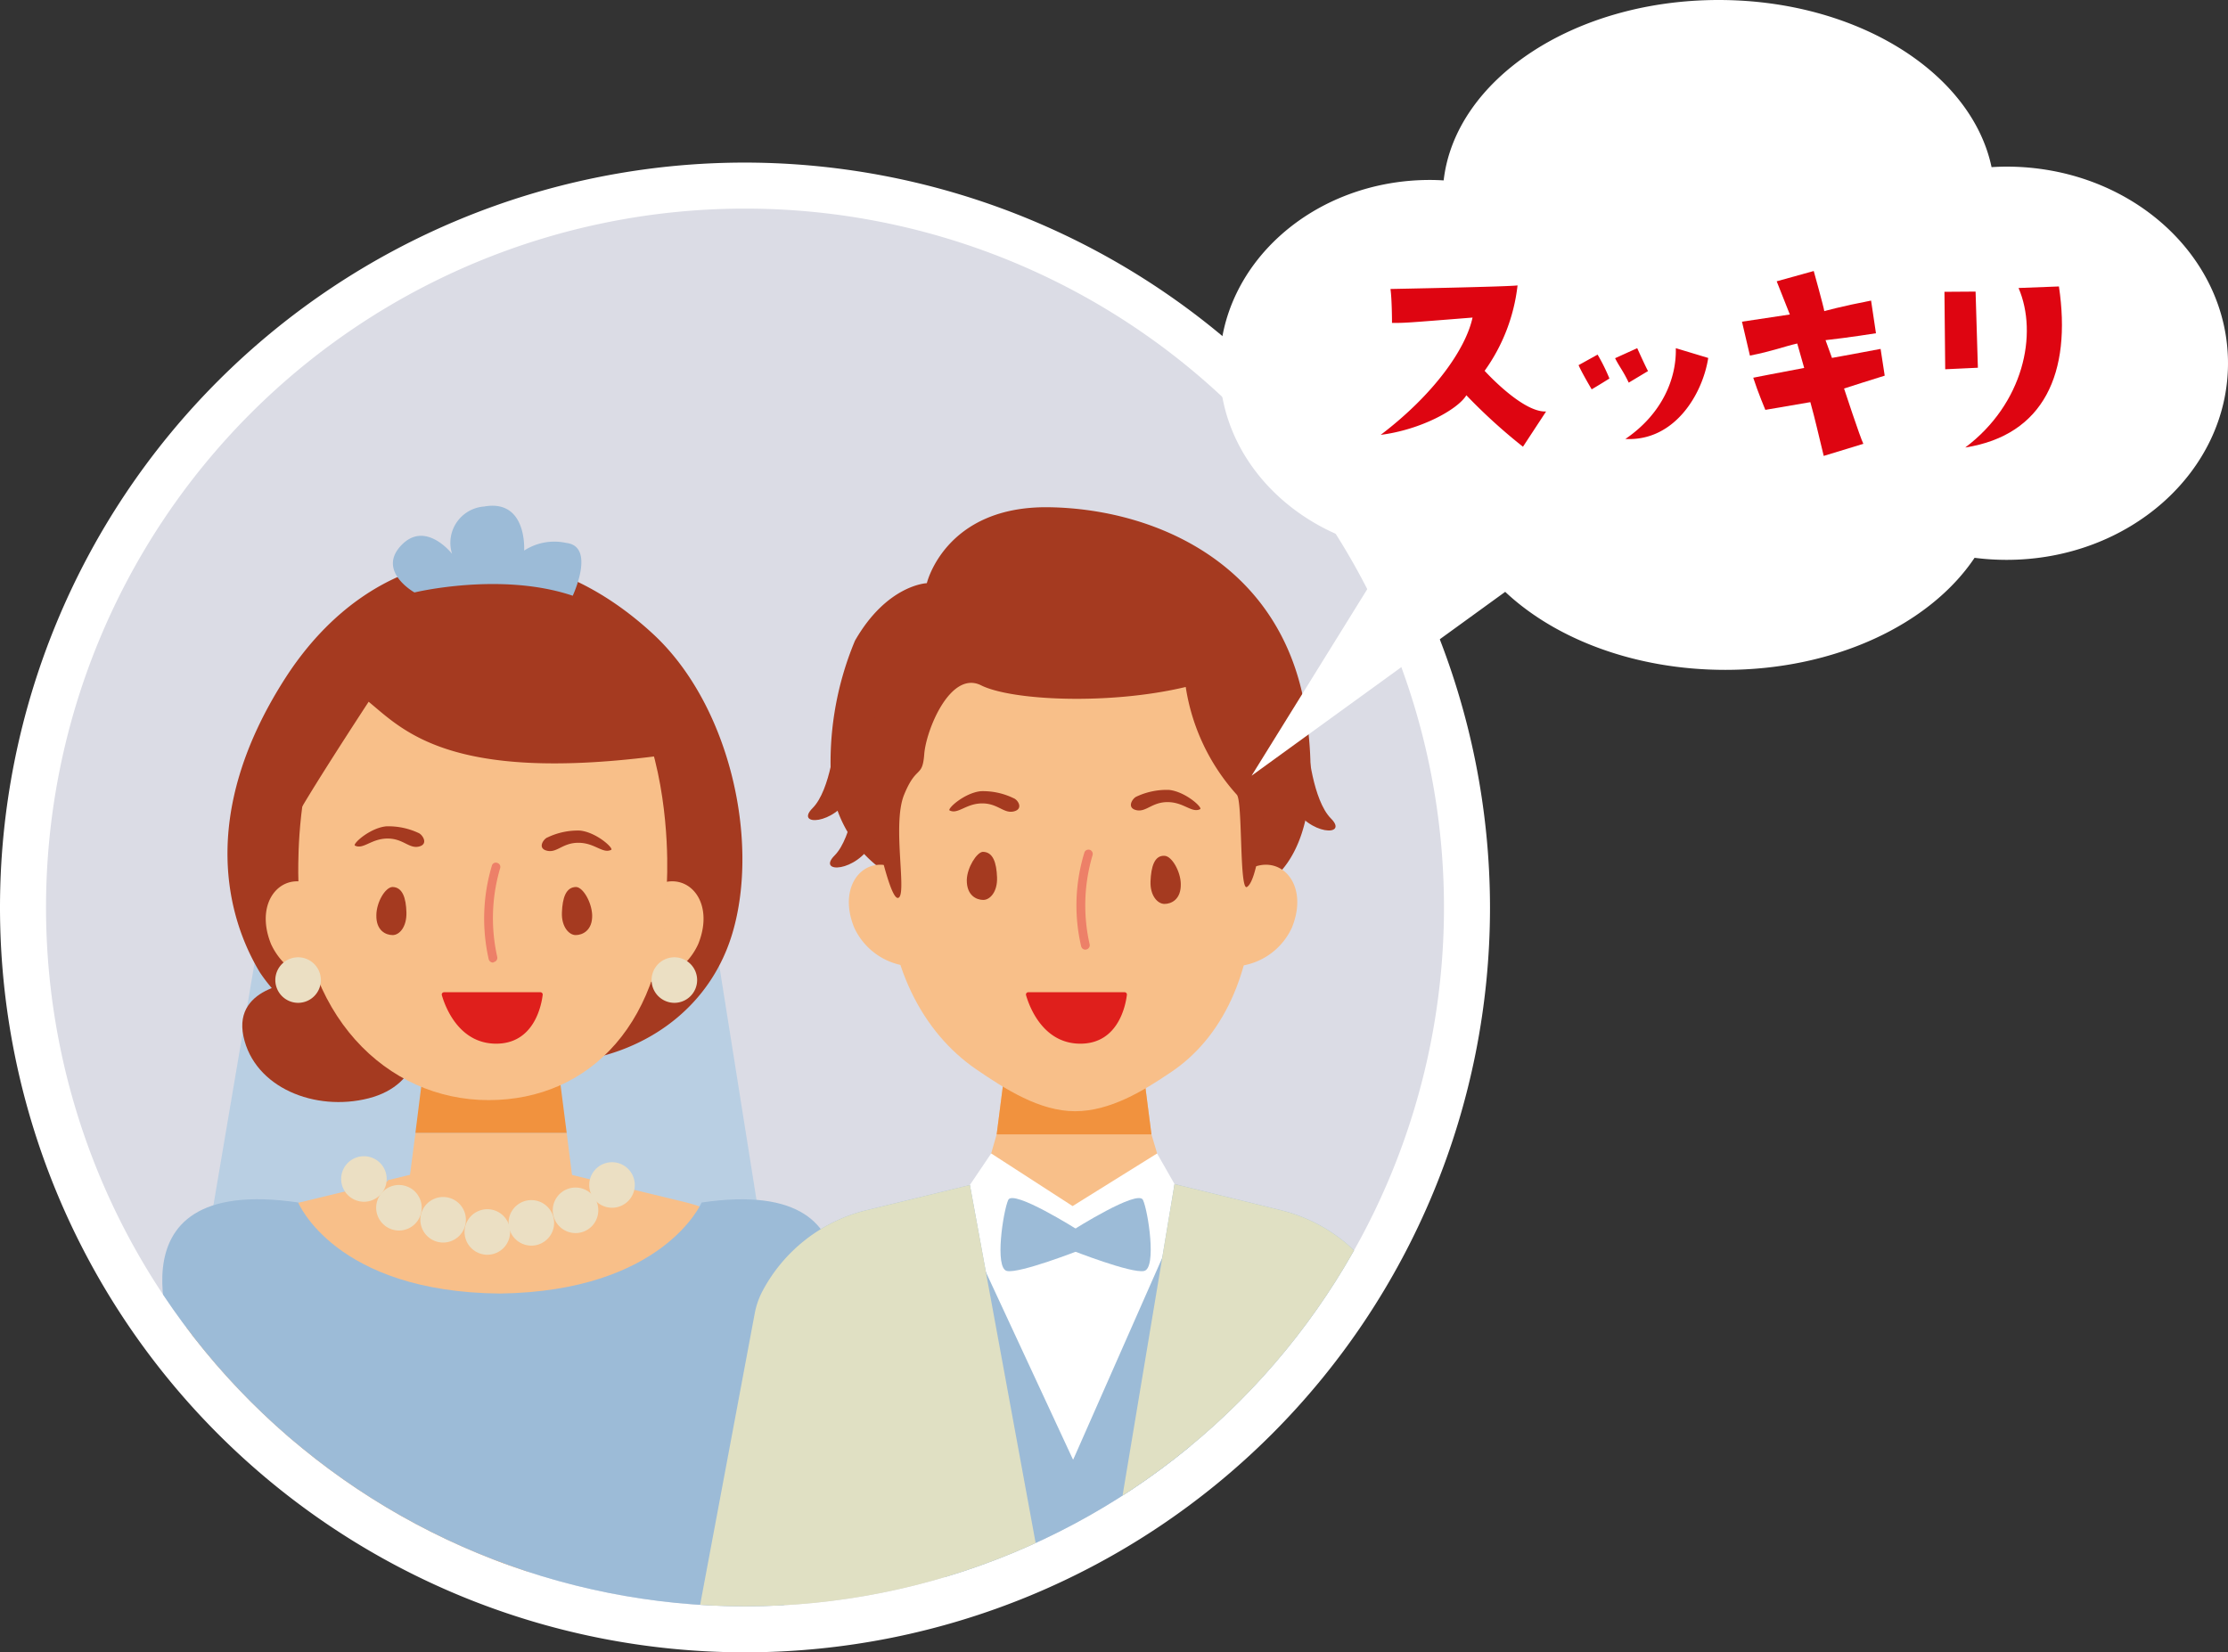 <svg id="kv_refresh_04" xmlns="http://www.w3.org/2000/svg" xmlns:xlink="http://www.w3.org/1999/xlink" width="290.462" height="215.449" viewBox="0 0 290.462 215.449">
  <rect x="0" y="0" width="290.462" height="215.449" fill="#333333" stroke="none"/>
  <defs>
    <clipPath id="clip-path">
      <rect id="長方形_40" data-name="長方形 40" width="194.25" height="194.25" fill="none"/>
    </clipPath>
    <clipPath id="clip-path-2">
      <path id="パス_311" data-name="パス 311" d="M6,97.125A91.125,91.125,0,1,0,97.125,6,91.125,91.125,0,0,0,6,97.125" fill="none"/>
    </clipPath>
    <clipPath id="clip-path-3">
      <rect id="長方形_48" data-name="長方形 48" width="131.462" height="101.145" transform="translate(0 0)" fill="none"/>
    </clipPath>
    <clipPath id="clip-path-4">
      <rect id="長方形_47" data-name="長方形 47" width="88.814" height="24.114" transform="translate(0 0)" fill="none"/>
    </clipPath>
  </defs>
  <g id="グループ_32" data-name="グループ 32" transform="translate(0 21.199)">
    <g id="グループ_31" data-name="グループ 31" clip-path="url(#clip-path)">
      <path id="パス_255" data-name="パス 255" d="M97.125,191.25A94.125,94.125,0,1,1,191.25,97.125,94.232,94.232,0,0,1,97.125,191.25" fill="#dbdce5"/>
      <path id="パス_256" data-name="パス 256" d="M97.125,6A91.125,91.125,0,1,1,6,97.125,91.125,91.125,0,0,1,97.125,6m0-6A97.125,97.125,0,1,0,194.25,97.125,97.235,97.235,0,0,0,97.125,0" fill="#fff"/>
    </g>
  </g>
  <g id="グループ_34" data-name="グループ 34" transform="translate(0 21.199)">
    <g id="グループ_33" data-name="グループ 33" clip-path="url(#clip-path-2)">
      <path id="パス_257" data-name="パス 257" d="M38.69,71.941,22.554,166.992h81.11L88.532,71.727" fill="#b9cfe3"/>
      <path id="パス_258" data-name="パス 258" d="M39.312,106.784s-8.988.4-7.578,7.125,9.371,9.881,16.327,8.1,7.578-8.312,4.781-10.878-13.53-4.346-13.53-4.346" fill="#a53a20"/>
      <path id="パス_259" data-name="パス 259" d="M46.053,114.313A21.249,21.249,0,0,1,33.884,105.6c-4.182-6.935-8.15-20.4,3.205-38.215S68.38,46.005,85.114,61.443c9.992,9.216,13.961,26.934,10.375,39.023s-15.538,18-27.109,16.816-22.327-2.969-22.327-2.969" fill="#a53a20"/>
      <path id="パス_260" data-name="パス 260" d="M41.75,106.855a8.717,8.717,0,0,1-6.407-4.94c-2.391-5.867,1.792-10,5.928-7.41" fill="#f8bf89"/>
      <path id="パス_261" data-name="パス 261" d="M84.636,106.855a8.695,8.695,0,0,0,6.383-4.94c2.39-5.867-1.769-10-5.929-7.41" fill="#f8bf89"/>
      <path id="パス_262" data-name="パス 262" d="M65.082,129.679l-3.634.333,2.008-.5v-.238l.526.119.526-.119v.238Z" fill="#ea6426"/>
      <path id="パス_263" data-name="パス 263" d="M108.039,177.3,17.315,192.039l7.677-43.834a9.093,9.093,0,0,1,.813-2.375,19.752,19.752,0,0,1,12.861-10.142l11.953-2.9,14.008,34.89,12.79-35.009,11.952,2.9a19.789,19.789,0,0,1,12.885,10.141,10,10,0,0,1,.813,2.375Z" fill="#f8bf89"/>
      <path id="パス_264" data-name="パス 264" d="M65.321,185.09,50.524,132.7l10.924-2.683,3.634-.333L77.417,132.7Z" fill="#f8bf89"/>
      <path id="パス_265" data-name="パス 265" d="M72.516,115.88H55.5l.167-1.259H72.372Z" fill="#f8bf89"/>
      <path id="パス_266" data-name="パス 266" d="M74.6,132.221l-10.16,5.867-11.02-5.867.741-5.7H73.878Z" fill="#f8bf89"/>
      <path id="パス_267" data-name="パス 267" d="M73.878,126.521H54.156l1.339-10.64h17.02Z" fill="#f1923e"/>
      <path id="パス_268" data-name="パス 268" d="M86.931,94.053c0,17.956-9.992,28.192-23.236,28.192S38.882,111.154,38.882,92.6c0-4.988,0-34.557,24.741-34.367,25.722.19,23.308,35.816,23.308,35.816" fill="#f8bf89"/>
      <path id="パス_269" data-name="パス 269" d="M85.353,77.427c-26.726,3.373-32.8-3.42-37.292-7.125,0,0-8.606,13.134-9.753,15.652,0,0-3.514,5.059-3.8-4.228a26.168,26.168,0,0,1,5.046-16.708,26.457,26.457,0,0,1,14.46-9.893c14.941-4.109,28.137,4.489,34.591,13.3s-3.251,9-3.251,9" fill="#a53a20"/>
      <path id="パス_270" data-name="パス 270" d="M91.473,135.593s-4.949,11.59-26.3,11.875c-21.515-.19-26.3-11.875-26.3-11.875-26.3-3.848-15.539,19.927-15.539,19.927s3.419-2.161,6.98,6.128c2.248,5.225-2.728,25.462,2.723,30.07h21.83c6.811,1.068,18.873.1,25.683-.963l20.225-.3c5.451-4.608-3.263-23.649-1.016-28.8,3.657-8.218,6.98-6.128,6.98-6.128s10.758-23.775-15.275-19.927" fill="#9cbbd7"/>
      <path id="パス_271" data-name="パス 271" d="M79.807,136.282a2.969,2.969,0,1,0-2.988-2.969,2.979,2.979,0,0,0,2.988,2.969" fill="#ebdfc3"/>
      <path id="パス_272" data-name="パス 272" d="M75.05,139.584a2.969,2.969,0,1,0-2.988-2.969,2.979,2.979,0,0,0,2.988,2.969" fill="#ebdfc3"/>
      <path id="パス_273" data-name="パス 273" d="M69.289,141.222a2.969,2.969,0,1,0-2.988-2.969,2.979,2.979,0,0,0,2.988,2.969" fill="#ebdfc3"/>
      <path id="パス_274" data-name="パス 274" d="M63.551,142.41a2.969,2.969,0,1,0-2.988-2.969,2.979,2.979,0,0,0,2.988,2.969" fill="#ebdfc3"/>
      <path id="パス_275" data-name="パス 275" d="M57.79,140.819A2.969,2.969,0,1,0,54.8,137.85a2.979,2.979,0,0,0,2.988,2.969" fill="#ebdfc3"/>
      <path id="パス_276" data-name="パス 276" d="M52.029,139.251a2.969,2.969,0,1,0-2.988-2.969,2.979,2.979,0,0,0,2.988,2.969" fill="#ebdfc3"/>
      <path id="パス_277" data-name="パス 277" d="M47.463,135.5a2.969,2.969,0,1,0-2.988-2.969,2.979,2.979,0,0,0,2.988,2.969" fill="#ebdfc3"/>
      <path id="パス_278" data-name="パス 278" d="M38.881,109.562a2.969,2.969,0,1,0-2.988-2.969,2.979,2.979,0,0,0,2.988,2.969" fill="#ebdfc3"/>
      <path id="パス_279" data-name="パス 279" d="M87.934,109.562a2.969,2.969,0,1,0-2.988-2.969,2.979,2.979,0,0,0,2.988,2.969" fill="#ebdfc3"/>
      <path id="パス_280" data-name="パス 280" d="M54.037,56.051s11.259-2.73,20.63.429c0,0,3.036-6.461-.861-6.888a7.206,7.206,0,0,0-5.474,1s.431-6.745-5.211-5.747a4.758,4.758,0,0,0-4.36,4.062,4.728,4.728,0,0,0,.176,2.113s-3.466-4.466-6.645-1.093,1.745,6.127,1.745,6.127" fill="#9cbbd7"/>
      <path id="パス_281" data-name="パス 281" d="M115.569,92.6A16.311,16.311,0,0,1,108.4,81.346a41.1,41.1,0,0,1,3.06-19c4.184-7.315,9.371-7.505,9.371-7.505s2.391-10.094,15.921-9.9,30.384,7.125,33.467,26.6c3.275,21.376-7.171,23.442-7.171,23.442Z" fill="#a53a20"/>
      <path id="パス_282" data-name="パス 282" d="M153.124,133.195l-1.947,16.422L139.9,169.154l-13.833-20.515.374-15.325,2.773-4.109h21.635Z" fill="#fff"/>
      <path id="パス_283" data-name="パス 283" d="M150.853,129.2l-11.02,6.864L129.219,129.2l.717-2.494,1.554-12.089h17.068l1.554,12.089Z" fill="#f8bf89"/>
      <path id="パス_284" data-name="パス 284" d="M150.112,126.711H129.936l1.554-12.089h17.068Z" fill="#f1923e"/>
      <path id="パス_285" data-name="パス 285" d="M117.768,104.693a8.717,8.717,0,0,1-6.406-4.94c-2.391-5.867,1.792-10,5.928-7.411" fill="#f8bf89"/>
      <path id="パス_286" data-name="パス 286" d="M162.041,104.693a8.695,8.695,0,0,0,6.383-4.94c2.39-5.867-1.769-10-5.929-7.411" fill="#f8bf89"/>
      <path id="パス_287" data-name="パス 287" d="M163.5,94.053c0,11.733-4.255,20.188-10.925,24.606-3.514,2.375-7.84,5.035-12.43,5.035s-9.06-2.85-12.909-5.486c-6.909-4.75-11.666-13.538-11.666-25.485,0-4.988-.239-34.558,24.623-34.368,25.745.072,23.307,35.7,23.307,35.7" fill="#f8bf89"/>
      <path id="パス_288" data-name="パス 288" d="M128.119,89.873c1.363,0,1.793,1.449,1.865,3.325s-.909,2.945-1.793,2.945-2.176-.57-2.152-2.612c.048-1.615,1.291-3.587,2.08-3.658" fill="#a53a20"/>
      <path id="パス_289" data-name="パス 289" d="M151.857,90.395c-1.363-.119-1.793,1.449-1.865,3.325s.933,2.945,1.817,2.945,2.176-.57,2.128-2.612c-.024-1.615-1.148-3.587-2.08-3.658" fill="#a53a20"/>
      <path id="パス_290" data-name="パス 290" d="M141.506,102.627a.576.576,0,0,1-.342-.112.568.568,0,0,1-.208-.292,23.435,23.435,0,0,1,.407-12.232.556.556,0,0,1,.1-.2.566.566,0,0,1,.174-.141.555.555,0,0,1,.214-.065.585.585,0,0,1,.224.022.576.576,0,0,1,.325.284.566.566,0,0,1,.033.429,22.964,22.964,0,0,0-.382,11.59.571.571,0,0,1-.406.689Z" fill="#ed8068"/>
      <path id="パス_291" data-name="パス 291" d="M148.152,82.676a9.268,9.268,0,0,1,4.255-.879c2.2.238,4.47,2.375,4.04,2.518-1.076.522-2.1-.9-4.183-.926s-2.845,1.353-4.136,1.045-.478-1.544.024-1.758" fill="#a53a20"/>
      <path id="パス_292" data-name="パス 292" d="M132.112,82.866a9.133,9.133,0,0,0-4.255-.9c-2.2.238-4.47,2.376-4.04,2.518,1.076.523,2.1-.9,4.183-.926s2.845,1.354,4.16,1.045.55-1.544-.048-1.734" fill="#a53a20"/>
      <path id="パス_293" data-name="パス 293" d="M113.417,83.65s2.391,12.445,3.657,12.232-.812-9.5.789-13.443,2.391-2.138,2.63-5.3,3.418-10.973,7.411-8.978,16.733,2.589,26.678.214a27.07,27.07,0,0,0,6.669,14.061c.765.878.311,12.611,1.315,12.018s1.7-4.751,2.1-8.408,3.418-17.956-6.263-27.622c-5.523-5.439-11.092-10.19-19.125-8.6s-26.463,1-25.865,33.821" fill="#a53a20"/>
      <path id="パス_294" data-name="パス 294" d="M108.924,74.672c0,.4-.622,7.125-2.988,9.5s2.868,2.233,5-1.733-2.008-7.886-2.008-7.767" fill="#a53a20"/>
      <path id="パス_295" data-name="パス 295" d="M111.792,80.848c0,.4-.622,7.125-2.988,9.5s2.868,2.233,4.972-1.733-1.984-7.886-1.984-7.767" fill="#a53a20"/>
      <path id="パス_296" data-name="パス 296" d="M170.527,76.026c0,.4.622,7.125,2.988,9.5s-2.868,2.233-5-1.733,2.008-7.886,2.008-7.767" fill="#a53a20"/>
      <path id="パス_297" data-name="パス 297" d="M125.561,138.277,139.9,169.153l13.817-31.327,2.63,52.929H122.884s2.964-52.739,2.677-52.478" fill="#9cbbd7"/>
      <path id="パス_298" data-name="パス 298" d="M145.785,177.181H186.9l-5.354-27.171a10.361,10.361,0,0,0-.884-2.636,21.012,21.012,0,0,0-13.7-10.783l-13.841-3.4Z" fill="#9cbbd7"/>
      <path id="パス_299" data-name="パス 299" d="M126.446,133.313l-13.459,3.278a20.957,20.957,0,0,0-13.7,10.783,10.363,10.363,0,0,0-.885,2.636l-5.283,27.171H134.5Z" fill="#9cbbd7"/>
      <path id="パス_300" data-name="パス 300" d="M143.615,190.189l46.739-.076-8.807-40.1a10.381,10.381,0,0,0-.884-2.637,21.02,21.02,0,0,0-13.7-10.783l-13.841-3.4Z" fill="#e0e0c3"/>
      <path id="パス_301" data-name="パス 301" d="M126.446,133.313l-13.459,3.278a20.957,20.957,0,0,0-13.7,10.783,10.363,10.363,0,0,0-.885,2.636l-7.573,40.424,46.118.079Z" fill="#e0e0c3"/>
      <path id="パス_302" data-name="パス 302" d="M140.526,139.18s-8.439-5.344-9.084-3.919-1.817,8.907-.167,9.263,9.418-2.684,9.418-2.684Z" fill="#9cbbd7"/>
      <path id="パス_303" data-name="パス 303" d="M139.9,139.18s8.439-5.344,9.108-3.919,1.817,8.907.143,9.263-9.394-2.684-9.394-2.684Z" fill="#9cbbd7"/>
      <path id="パス_304" data-name="パス 304" d="M51.145,94.457c1.339,0,1.793,1.449,1.841,3.325s-.909,2.945-1.793,2.945-2.176-.57-2.128-2.612c.024-1.687,1.148-3.587,2.08-3.658" fill="#a53a20"/>
      <path id="パス_305" data-name="パス 305" d="M75.121,94.457c-1.363,0-1.793,1.449-1.865,3.325s.933,2.945,1.793,2.945,2.2-.57,2.152-2.612c-.072-1.687-1.172-3.587-2.08-3.658" fill="#a53a20"/>
      <path id="パス_306" data-name="パス 306" d="M64.269,104.313a.6.6,0,0,1-.339-.116.6.6,0,0,1-.211-.288,24.036,24.036,0,0,1,.407-12.232.526.526,0,0,1,.1-.2.538.538,0,0,1,.176-.142.554.554,0,0,1,.22-.055.545.545,0,0,1,.222.042.571.571,0,0,1,.189.1.555.555,0,0,1,.134.167.54.54,0,0,1,.035.419,23.04,23.04,0,0,0-.382,11.543.571.571,0,0,1-.406.689Z" fill="#ed8068"/>
      <path id="パス_307" data-name="パス 307" d="M71.368,88a9.146,9.146,0,0,1,4.255-.9c2.2.239,4.47,2.377,4.04,2.519-1.1.522-2.1-.9-4.207-.926S72.635,90.04,71.32,89.73s-.454-1.543.048-1.734" fill="#a53a20"/>
      <path id="パス_308" data-name="パス 308" d="M54.587,87.426a9.264,9.264,0,0,0-4.255-.878c-2.2.237-4.47,2.375-4.04,2.518,1.076.522,2.1-.9,4.183-.926s2.845,1.353,4.136,1.045.478-1.544-.024-1.759" fill="#a53a20"/>
      <path id="パス_309" data-name="パス 309" d="M57.9,108.18H70.451a.3.3,0,0,1,.3.327c-.161,1.346-1.1,6.38-6.067,6.38-4.917,0-6.68-4.924-7.084-6.334a.3.3,0,0,1,.294-.373" fill="#df1f1c"/>
      <path id="パス_310" data-name="パス 310" d="M134.058,108.18h12.555a.3.3,0,0,1,.3.327c-.161,1.346-1.1,6.38-6.067,6.38-4.917,0-6.68-4.924-7.084-6.334a.3.3,0,0,1,.294-.373" fill="#df1f1c"/>
    </g>
  </g>
  <g id="吹き出し" transform="translate(159)" clip-path="url(#clip-path-3)">
    <path id="パス_331" data-name="パス 331" d="M102.6,21.727c-.66,0-1.313.027-1.962.066C98.035,9.457,83.1,0,65.06,0,46.188,0,30.719,10.353,29.208,23.522c-.591-.034-1.184-.057-1.784-.057C12.278,23.465,0,34.372,0,47.826,0,59.75,9.646,69.666,22.381,71.77L4.168,101.145,37.232,77.171c6.57,6.179,16.977,10.173,28.7,10.173,14.332,0,26.7-5.971,32.491-14.611A32.7,32.7,0,0,0,102.6,73c15.94,0,28.861-11.479,28.861-25.638S118.541,21.727,102.6,21.727" fill="#fff"/>
  </g>
  <g id="スッキリ" transform="translate(180 35.338)" clip-path="url(#clip-path-4)">
    <path id="パス_327" data-name="パス 327" d="M11.973,6.07c-8.753.7-8.753.7-10.5.7,0,0,0-3.052-.2-4.427,0,0,15.663-.3,16.569-.469A23.652,23.652,0,0,1,13.55,13.012s4.93,5.467,8.015,5.3l-3.018,4.6A72.564,72.564,0,0,1,11.168,16.2C10.061,18.044,5.265,20.693,0,21.364,7.01,16.031,11.1,10.129,11.973,6.07" fill="#de0511"/>
    <path id="パス_328" data-name="パス 328" d="M29.82,14.018s-1.442.906-2.314,1.409c0,0-1.274-2.146-1.71-3.152L28.277,10.9a24.274,24.274,0,0,1,1.543,3.118m3.622-3.957s1.04,2.315,1.409,2.985l-2.515,1.509c-.771-1.61-1.207-2.046-1.778-3.186ZM31.833,21.967v-.033c.033.033.033.033,0,.033M31.9,21.9c4.963-3.387,6.674-8.083,6.573-11.839L42.7,11.336c-.737,4.728-4.393,10.9-10.8,10.564" fill="#de0511"/>
    <path id="パス_329" data-name="パス 329" d="M48.137,11.034,47.1,6.607s3.589-.537,6.239-.939L51.625,1.342,56.455,0s1.307,4.7,1.375,5.231c0,0,2.247-.636,6.1-1.375l.637,4.26s-3.555.57-6.574.9l.839,2.315s4.829-.872,6.339-1.174l.536,3.488c-2.716.838-3.387,1.073-5.3,1.677,0,0,2.079,6.339,2.516,7.211l-5.166,1.576c-.771-3.119-1.039-4.461-1.743-7.01l-5.87,1.006s-.972-2.313-1.576-4.192c0,0,3.924-.771,6.641-1.275l-.906-3.185c-1.744.4-3.253,1.006-6.171,1.576" fill="#de0511"/>
    <path id="パス_330" data-name="パス 330" d="M77.555,2.683l.3,9.928-4.26.2-.1-10.1ZM76.213,23.008c7.58-5.7,9.525-14.791,6.943-20.795l5.265-.2c1.677,11.269-1.945,19.386-12.208,21" fill="#de0511"/>
  </g>
</svg>

